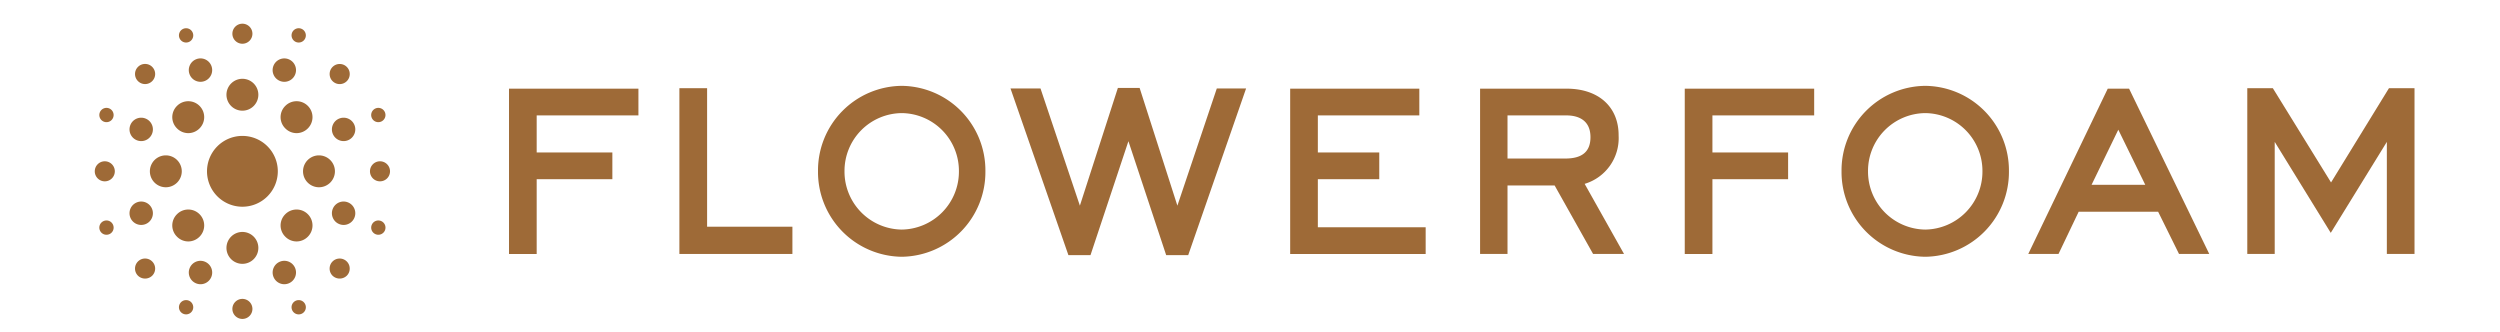 <svg viewBox="0 0 211 28" height="28" width="211" xmlns:xlink="http://www.w3.org/1999/xlink" xmlns="http://www.w3.org/2000/svg">
  <defs>
    <clipPath id="clip-path">
      <path fill="#9e6a37" d="M0,0H195.785V-24.918H0Z" data-sanitized-data-name="Path 889602" data-name="Path 889602" id="Path_889602"></path>
    </clipPath>
    <clipPath id="clip-FlowerFoam">
      <rect height="28" width="211"></rect>
    </clipPath>
  </defs>
  <g clip-path="url(#clip-FlowerFoam)" id="FlowerFoam">
    <g transform="translate(8 26.918)" data-sanitized-data-name="Group 409045" data-name="Group 409045" id="Group_409045">
      <g transform="translate(45.883 -19.434)" data-sanitized-data-name="Group 408719" data-name="Group 408719" id="Group_408719">
        <path fill="#9e6a37" d="M0,0V2.256H-8.587V5.382H-2.2V7.638H-8.587v6.313h-2.336V0Z" data-sanitized-data-name="Path 889599" data-name="Path 889599" id="Path_889599"></path>
      </g>
      <g transform="translate(58.879 -5.484)" data-sanitized-data-name="Group 408720" data-name="Group 408720" id="Group_408720">
        <path fill="#9e6a37" d="M0,0H-9.538V-13.99H-7.2V-2.3H0Z" data-sanitized-data-name="Path 889600" data-name="Path 889600" id="Path_889600"></path>
      </g>
      <g clip-path="url(#clip-path)" data-sanitized-data-name="Group 408722" data-name="Group 408722" id="Group_408722">
        <g transform="translate(68.104 -19.672)" data-sanitized-data-name="Group 408721" data-name="Group 408721" id="Group_408721">
          <path fill="#9e6a37" d="M0,0A7.137,7.137,0,0,1,7.064,7.2,7.154,7.154,0,0,1,0,14.425,7.154,7.154,0,0,1-7.064,7.2,7.137,7.137,0,0,1,0,0M0,12.13A4.895,4.895,0,0,0,4.829,7.2,4.878,4.878,0,0,0,0,2.3,4.878,4.878,0,0,0-4.828,7.2,4.894,4.894,0,0,0,0,12.13" data-sanitized-data-name="Path 889601" data-name="Path 889601" id="Path_889601"></path>
        </g>
      </g>
      <g transform="translate(77.285 -19.454)" data-sanitized-data-name="Group 408723" data-name="Group 408723" id="Group_408723">
        <path fill="#9e6a37" d="M0,0H2.533L5.857,9.894,9.063-.04H10.9l3.186,9.934L17.414,0h2.472L15,14.069h-1.86L9.953,4.452l-3.2,9.617H4.888Z" data-sanitized-data-name="Path 889603" data-name="Path 889603" id="Path_889603"></path>
      </g>
      <g transform="translate(100.891 -19.434)" data-sanitized-data-name="Group 408724" data-name="Group 408724" id="Group_408724">
        <path fill="#9e6a37" d="M0,0H10.9V2.256H2.335V5.382H7.519V7.638H2.335v4.057h9.1v2.256H0Z" data-sanitized-data-name="Path 889604" data-name="Path 889604" id="Path_889604"></path>
      </g>
      <g clip-path="url(#clip-path)" data-sanitized-data-name="Group 408726" data-name="Group 408726" id="Group_408726">
        <g transform="translate(116.919 -5.484)" data-sanitized-data-name="Group 408725" data-name="Group 408725" id="Group_408725">
          <path fill="#9e6a37" d="M0,0V-13.951H7.3c2.732,0,4.413,1.564,4.393,3.978A4.022,4.022,0,0,1,8.825-5.917L12.149,0H9.538L6.293-5.778H2.315V0ZM2.315-8.054H7.2c1.425,0,2.117-.593,2.117-1.8,0-1.5-1.108-1.84-2.038-1.84H2.315Z" data-sanitized-data-name="Path 889605" data-name="Path 889605" id="Path_889605"></path>
        </g>
      </g>
      <g transform="translate(145.116 -19.434)" data-sanitized-data-name="Group 408727" data-name="Group 408727" id="Group_408727">
        <path fill="#9e6a37" d="M0,0V2.256H-8.588V5.382H-2.2V7.638H-8.588v6.313h-2.335V0Z" data-sanitized-data-name="Path 889607" data-name="Path 889607" id="Path_889607"></path>
      </g>
      <g clip-path="url(#clip-path)" data-sanitized-data-name="Group 408729" data-name="Group 408729" id="Group_408729">
        <g transform="translate(154.49 -19.672)" data-sanitized-data-name="Group 408728" data-name="Group 408728" id="Group_408728">
          <path fill="#9e6a37" d="M0,0A7.137,7.137,0,0,1,7.064,7.2,7.154,7.154,0,0,1,0,14.425,7.154,7.154,0,0,1-7.064,7.2,7.137,7.137,0,0,1,0,0M0,12.13A4.894,4.894,0,0,0,4.828,7.2,4.878,4.878,0,0,0,0,2.3,4.878,4.878,0,0,0-4.829,7.2,4.895,4.895,0,0,0,0,12.13" data-sanitized-data-name="Path 889608" data-name="Path 889608" id="Path_889608"></path>
        </g>
      </g>
      <g transform="translate(163.185 -5.484)" data-sanitized-data-name="Group 408730" data-name="Group 408730" id="Group_408730">
        <path fill="#9e6a37" d="M0,0,6.709-13.951h1.8L15.277,0H12.724L10.963-3.562H4.254L2.553,0ZM9.875-5.837,7.6-10.488,5.344-5.837Z" data-sanitized-data-name="Path 889610" data-name="Path 889610" id="Path_889610"></path>
      </g>
      <g transform="translate(193.628 -19.474)" data-sanitized-data-name="Group 408731" data-name="Group 408731" id="Group_408731">
        <path fill="#9e6a37" d="M0,0-4.888,7.955-9.8,0h-2.157V13.99h2.315V4.531l4.73,7.678L-.178,4.531V13.99H2.157V0Z" data-sanitized-data-name="Path 889611" data-name="Path 889611" id="Path_889611"></path>
      </g>
      <g clip-path="url(#clip-path)" data-sanitized-data-name="Group 408771" data-name="Group 408771" id="Group_408771">
        <g transform="translate(1.217 -17.768)" data-sanitized-data-name="Group 408732" data-name="Group 408732" id="Group_408732">
          <path fill="#9e6a37" d="M0,0A.617.617,0,0,0-.229-.046.613.613,0,0,0-.461,0,.606.606,0,0,0-.788.327a.605.605,0,0,0,.327.788.607.607,0,0,0,.461,0A.6.6,0,0,0,.326.789a.6.6,0,0,0,0-.462A.6.6,0,0,0,0,0" data-sanitized-data-name="Path 889612" data-name="Path 889612" id="Path_889612"></path>
        </g>
        <g transform="translate(24.163 -8.264)" data-sanitized-data-name="Group 408733" data-name="Group 408733" id="Group_408733">
          <path fill="#9e6a37" d="M0,0A.6.6,0,0,0-.23-.046.6.6,0,0,0-.788.327a.6.6,0,0,0,0,.461.6.6,0,0,0,.325.325.6.6,0,0,0,.463,0A.606.606,0,0,0,.326.788a.606.606,0,0,0,0-.462A.6.6,0,0,0,0,0" data-sanitized-data-name="Path 889613" data-name="Path 889613" id="Path_889613"></path>
        </g>
        <g transform="translate(7.938 -24.489)" data-sanitized-data-name="Group 408734" data-name="Group 408734" id="Group_408734">
          <path fill="#9e6a37" d="M0,0A.617.617,0,0,0-.232-.046.614.614,0,0,0-.461,0,.6.6,0,0,0-.788.327a.6.6,0,0,0,0,.461.605.605,0,0,0,.326.327.61.61,0,0,0,.462,0A.6.6,0,0,0,.326.788a.6.6,0,0,0,0-.461h0A.6.6,0,0,0,0,0" data-sanitized-data-name="Path 889614" data-name="Path 889614" id="Path_889614"></path>
        </g>
        <g transform="translate(16.98 -0.429)" data-sanitized-data-name="Group 408735" data-name="Group 408735" id="Group_408735">
          <path fill="#9e6a37" d="M0,0A.608.608,0,0,0,.461,0,.6.6,0,0,0,.788-.326a.6.6,0,0,0,0-.461h0A.6.6,0,0,0,.229-1.16.6.6,0,0,0,0-1.114a.6.6,0,0,0-.326.788A.6.6,0,0,0,0,0" data-sanitized-data-name="Path 889615" data-name="Path 889615" id="Path_889615"></path>
        </g>
        <g transform="translate(0.756 -7.15)" data-sanitized-data-name="Group 408736" data-name="Group 408736" id="Group_408736">
          <path fill="#9e6a37" d="M0,0A.613.613,0,0,0,.461,0,.6.6,0,0,0,.788-.326a.6.6,0,0,0,0-.461A.6.6,0,0,0,0-1.114a.6.6,0,0,0-.326.788A.6.6,0,0,0,0,0" data-sanitized-data-name="Path 889616" data-name="Path 889616" id="Path_889616"></path>
        </g>
        <g transform="translate(24.162 -17.768)" data-sanitized-data-name="Group 408737" data-name="Group 408737" id="Group_408737">
          <path fill="#9e6a37" d="M0,0A.617.617,0,0,0-.232-.046.614.614,0,0,0-.461,0,.605.605,0,0,0-.788.789a.6.6,0,0,0,.326.326.616.616,0,0,0,.462,0A.607.607,0,0,0,.326.788a.6.6,0,0,0,0-.461A.6.6,0,0,0,0,0" data-sanitized-data-name="Path 889617" data-name="Path 889617" id="Path_889617"></path>
        </g>
        <g transform="translate(7.937 -1.544)" data-sanitized-data-name="Group 408738" data-name="Group 408738" id="Group_408738">
          <path fill="#9e6a37" d="M0,0A.614.614,0,0,0-.229-.045.6.6,0,0,0-.787.327h0a.594.594,0,0,0,0,.461.6.6,0,0,0,.325.325.6.6,0,0,0,.462,0A.6.6,0,0,0,.326.789a.6.6,0,0,0,0-.462A.594.594,0,0,0,0,0" data-sanitized-data-name="Path 889618" data-name="Path 889618" id="Path_889618"></path>
        </g>
        <g transform="translate(17.441 -24.489)" data-sanitized-data-name="Group 408739" data-name="Group 408739" id="Group_408739">
          <path fill="#9e6a37" d="M0,0A.6.6,0,0,0-.461,0,.607.607,0,0,0-.788.326a.606.606,0,0,0,.327.789.608.608,0,0,0,.461,0A.6.6,0,0,0,.326.789a.6.6,0,0,0,0-.462A.594.594,0,0,0,0,0" data-sanitized-data-name="Path 889619" data-name="Path 889619" id="Path_889619"></path>
        </g>
        <g transform="translate(13.705 -18.922)" data-sanitized-data-name="Group 408740" data-name="Group 408740" id="Group_408740">
          <path fill="#9e6a37" d="M0,0A1.247,1.247,0,0,1-1.247,1.247,1.246,1.246,0,0,1-2.493,0,1.247,1.247,0,0,1-1.247-1.247,1.247,1.247,0,0,1,0,0" data-sanitized-data-name="Path 889620" data-name="Path 889620" id="Path_889620"></path>
        </g>
        <g transform="translate(13.705 -5.996)" data-sanitized-data-name="Group 408741" data-name="Group 408741" id="Group_408741">
          <path fill="#9e6a37" d="M0,0A1.247,1.247,0,0,1-1.247,1.247,1.247,1.247,0,0,1-2.493,0,1.247,1.247,0,0,1-1.247-1.247,1.247,1.247,0,0,1,0,0" data-sanitized-data-name="Path 889621" data-name="Path 889621" id="Path_889621"></path>
        </g>
        <g transform="translate(8.84 -17.981)" data-sanitized-data-name="Group 408742" data-name="Group 408742" id="Group_408742">
          <path fill="#9e6a37" d="M0,0A1.337,1.337,0,0,0-.952-.394,1.34,1.34,0,0,0-1.9,0,1.341,1.341,0,0,0-2.3.951,1.337,1.337,0,0,0-1.9,1.9,1.337,1.337,0,0,0-.952,2.3,1.34,1.34,0,0,0,0,1.9,1.341,1.341,0,0,0,.394.951,1.337,1.337,0,0,0,0,0" data-sanitized-data-name="Path 889622" data-name="Path 889622" id="Path_889622"></path>
        </g>
        <g transform="translate(17.981 -8.84)" data-sanitized-data-name="Group 408743" data-name="Group 408743" id="Group_408743">
          <path fill="#9e6a37" d="M0,0A1.337,1.337,0,0,0-.952-.394,1.34,1.34,0,0,0-1.9,0,1.341,1.341,0,0,0-2.3.951,1.337,1.337,0,0,0-1.9,1.9,1.337,1.337,0,0,0-.952,2.3,1.34,1.34,0,0,0,0,1.9,1.341,1.341,0,0,0,.394.951,1.337,1.337,0,0,0,0,0" data-sanitized-data-name="Path 889623" data-name="Path 889623" id="Path_889623"></path>
        </g>
        <g transform="translate(5.996 -13.705)" data-sanitized-data-name="Group 408744" data-name="Group 408744" id="Group_408744">
          <path fill="#9e6a37" d="M0,0A1.247,1.247,0,0,1,1.247,1.247,1.246,1.246,0,0,1,0,2.493,1.247,1.247,0,0,1-1.247,1.247,1.247,1.247,0,0,1,0,0" data-sanitized-data-name="Path 889624" data-name="Path 889624" id="Path_889624"></path>
        </g>
        <g transform="translate(18.922 -13.705)" data-sanitized-data-name="Group 408745" data-name="Group 408745" id="Group_408745">
          <path fill="#9e6a37" d="M0,0A1.247,1.247,0,0,1,1.247,1.247,1.247,1.247,0,0,1,0,2.493,1.247,1.247,0,0,1-1.247,1.247,1.247,1.247,0,0,1,0,0" data-sanitized-data-name="Path 889625" data-name="Path 889625" id="Path_889625"></path>
        </g>
        <g transform="translate(7.007 -8.77)" data-sanitized-data-name="Group 408746" data-name="Group 408746" id="Group_408746">
          <path fill="#9e6a37" d="M0,0A1.247,1.247,0,1,1,0,1.763,1.246,1.246,0,0,1,0,0" data-sanitized-data-name="Path 889626" data-name="Path 889626" id="Path_889626"></path>
        </g>
        <g transform="translate(16.148 -17.911)" data-sanitized-data-name="Group 408747" data-name="Group 408747" id="Group_408747">
          <path fill="#9e6a37" d="M0,0A1.247,1.247,0,1,1,0,1.763,1.246,1.246,0,0,1,0,0" data-sanitized-data-name="Path 889627" data-name="Path 889627" id="Path_889627"></path>
        </g>
        <g transform="translate(12.459 -17.576)" data-sanitized-data-name="Group 408748" data-name="Group 408748" id="Group_408748">
          <path fill="#9e6a37" d="M0,0A1.348,1.348,0,0,0,1.346-1.346,1.348,1.348,0,0,0,0-2.692,1.348,1.348,0,0,0-1.346-1.346,1.348,1.348,0,0,0,0,0" data-sanitized-data-name="Path 889628" data-name="Path 889628" id="Path_889628"></path>
        </g>
        <g transform="translate(12.459 -7.342)" data-sanitized-data-name="Group 408749" data-name="Group 408749" id="Group_408749">
          <path fill="#9e6a37" d="M0,0A1.348,1.348,0,0,0-1.346,1.347,1.347,1.347,0,0,0,0,2.692,1.347,1.347,0,0,0,1.346,1.347,1.348,1.348,0,0,0,0,0" data-sanitized-data-name="Path 889629" data-name="Path 889629" id="Path_889629"></path>
        </g>
        <g transform="translate(5.996 -13.805)" data-sanitized-data-name="Group 408750" data-name="Group 408750" id="Group_408750">
          <path fill="#9e6a37" d="M0,0A1.346,1.346,0,0,0,0,2.692,1.348,1.348,0,0,0,1.346,1.346,1.348,1.348,0,0,0,0,0" data-sanitized-data-name="Path 889630" data-name="Path 889630" id="Path_889630"></path>
        </g>
        <g transform="translate(18.922 -13.805)" data-sanitized-data-name="Group 408751" data-name="Group 408751" id="Group_408751">
          <path fill="#9e6a37" d="M0,0A1.346,1.346,0,0,0,0,2.692,1.348,1.348,0,0,0,1.346,1.346,1.348,1.348,0,0,0,0,0" data-sanitized-data-name="Path 889631" data-name="Path 889631" id="Path_889631"></path>
        </g>
        <g transform="translate(8.84 -8.84)" data-sanitized-data-name="Group 408752" data-name="Group 408752" id="Group_408752">
          <path fill="#9e6a37" d="M0,0A1.337,1.337,0,0,0-.952-.394,1.337,1.337,0,0,0-1.9,0,1.337,1.337,0,0,0-2.3.951,1.337,1.337,0,0,0-1.9,1.9,1.337,1.337,0,0,0-.952,2.3,1.34,1.34,0,0,0,0,1.9,1.341,1.341,0,0,0,.394.951,1.337,1.337,0,0,0,0,0" data-sanitized-data-name="Path 889632" data-name="Path 889632" id="Path_889632"></path>
        </g>
        <g transform="translate(17.981 -17.981)" data-sanitized-data-name="Group 408753" data-name="Group 408753" id="Group_408753">
          <path fill="#9e6a37" d="M0,0A1.337,1.337,0,0,0-.952-.394,1.337,1.337,0,0,0-1.9,0,1.337,1.337,0,0,0-2.3.951,1.337,1.337,0,0,0-1.9,1.9,1.337,1.337,0,0,0-.952,2.3,1.34,1.34,0,0,0,0,1.9,1.341,1.341,0,0,0,.394.951,1.337,1.337,0,0,0,0,0" data-sanitized-data-name="Path 889633" data-name="Path 889633" id="Path_889633"></path>
        </g>
        <g transform="translate(4.846 -20.072)" data-sanitized-data-name="Group 408754" data-name="Group 408754" id="Group_408754">
          <path fill="#9e6a37" d="M0,0A.846.846,0,0,0,0-1.2H0a.838.838,0,0,0-.6-.249.835.835,0,0,0-.6.249A.845.845,0,0,0-1.2,0,.846.846,0,0,0,0,0" data-sanitized-data-name="Path 889634" data-name="Path 889634" id="Path_889634"></path>
        </g>
        <g transform="translate(21.268 -3.649)" data-sanitized-data-name="Group 408755" data-name="Group 408755" id="Group_408755">
          <path fill="#9e6a37" d="M0,0A.84.84,0,0,0,.248-.6.84.84,0,0,0,0-1.2a.843.843,0,0,0-.6-.248.844.844,0,0,0-.6.248.84.84,0,0,0-.248.6A.84.84,0,0,0-1.2,0,.865.865,0,0,0,0,0" data-sanitized-data-name="Path 889635" data-name="Path 889635" id="Path_889635"></path>
        </g>
        <g transform="translate(13.305 -24.072)" data-sanitized-data-name="Group 408756" data-name="Group 408756" id="Group_408756">
          <path fill="#9e6a37" d="M0,0A.848.848,0,0,0-.846-.846.848.848,0,0,0-1.692,0,.847.847,0,0,0-.846.846.847.847,0,0,0,0,0" data-sanitized-data-name="Path 889636" data-name="Path 889636" id="Path_889636"></path>
        </g>
        <g transform="translate(13.305 -0.846)" data-sanitized-data-name="Group 408757" data-name="Group 408757" id="Group_408757">
          <path fill="#9e6a37" d="M0,0A.848.848,0,0,0-.846-.846.848.848,0,0,0-1.692,0,.848.848,0,0,0-.846.846.848.848,0,0,0,0,0" data-sanitized-data-name="Path 889637" data-name="Path 889637" id="Path_889637"></path>
        </g>
        <g transform="translate(0.845 -13.305)" data-sanitized-data-name="Group 408758" data-name="Group 408758" id="Group_408758">
          <path fill="#9e6a37" d="M0,0A.846.846,0,0,0,0,1.692.848.848,0,0,0,.846.846.848.848,0,0,0,0,0" data-sanitized-data-name="Path 889638" data-name="Path 889638" id="Path_889638"></path>
        </g>
        <g transform="translate(24.072 -13.305)" data-sanitized-data-name="Group 408759" data-name="Group 408759" id="Group_408759">
          <path fill="#9e6a37" d="M0,0A.846.846,0,0,0,0,1.692.848.848,0,0,0,.846.846.848.848,0,0,0,0,0" data-sanitized-data-name="Path 889639" data-name="Path 889639" id="Path_889639"></path>
        </g>
        <g transform="translate(4.845 -3.649)" data-sanitized-data-name="Group 408760" data-name="Group 408760" id="Group_408760">
          <path fill="#9e6a37" d="M0,0A.846.846,0,0,0,0-1.2a.846.846,0,0,0-1.2,0A.846.846,0,0,0-1.2,0,.864.864,0,0,0,0,0" data-sanitized-data-name="Path 889640" data-name="Path 889640" id="Path_889640"></path>
        </g>
        <g transform="translate(20.67 -21.517)" data-sanitized-data-name="Group 408761" data-name="Group 408761" id="Group_408761">
          <path fill="#9e6a37" d="M0,0A.84.84,0,0,0-.6.248h0a.84.84,0,0,0-.248.6.842.842,0,0,0,.248.6.848.848,0,0,0,1.2,0,.842.842,0,0,0,.248-.6A.84.84,0,0,0,.6.248.84.84,0,0,0,0,0" data-sanitized-data-name="Path 889641" data-name="Path 889641" id="Path_889641"></path>
        </g>
        <g transform="translate(15.447 -12.459)" data-sanitized-data-name="Group 408762" data-name="Group 408762" id="Group_408762">
          <path fill="#9e6a37" d="M0,0A2.988,2.988,0,0,1-2.988,2.988,2.988,2.988,0,0,1-5.976,0,2.988,2.988,0,0,1-2.988-2.988,2.988,2.988,0,0,1,0,0" data-sanitized-data-name="Path 889642" data-name="Path 889642" id="Path_889642"></path>
        </g>
        <g transform="translate(9.299 -20.089)" data-sanitized-data-name="Group 408763" data-name="Group 408763" id="Group_408763">
          <path fill="#9e6a37" d="M0,0A.988.988,0,0,0,.534-1.289.986.986,0,0,0-.378-1.9a.984.984,0,0,0-.377.076.981.981,0,0,0-.534.534.979.979,0,0,0,0,.755.984.984,0,0,0,.912.61A.984.984,0,0,0,0,0" data-sanitized-data-name="Path 889643" data-name="Path 889643" id="Path_889643"></path>
        </g>
        <g transform="translate(4.829 -16.374)" data-sanitized-data-name="Group 408764" data-name="Group 408764" id="Group_408764">
          <path fill="#9e6a37" d="M0,0A.981.981,0,0,0-.534-.534.984.984,0,0,0-.911-.61.985.985,0,0,0-1.823,0a.987.987,0,0,0,.534,1.289.984.984,0,0,0,.377.076A.984.984,0,0,0,0,.755.979.979,0,0,0,0,0" data-sanitized-data-name="Path 889644" data-name="Path 889644" id="Path_889644"></path>
        </g>
        <g transform="translate(3.917 -9.908)" data-sanitized-data-name="Group 408765" data-name="Group 408765" id="Group_408765">
          <path fill="#9e6a37" d="M0,0A.966.966,0,0,0-.377.076.987.987,0,0,0-.911,1.365.984.984,0,0,0,0,1.974.983.983,0,0,0,.378,1.9a.981.981,0,0,0,.534-.534.981.981,0,0,0,0-.756A.984.984,0,0,0,0,0" data-sanitized-data-name="Path 889645" data-name="Path 889645" id="Path_889645"></path>
        </g>
        <g transform="translate(9.299 -4.829)" data-sanitized-data-name="Group 408766" data-name="Group 408766" id="Group_408766">
          <path fill="#9e6a37" d="M0,0A.984.984,0,0,0-.377-.076a.984.984,0,0,0-.912.61A.988.988,0,0,0-.755,1.823.983.983,0,0,0-.378,1.9a.984.984,0,0,0,.912-.609A.987.987,0,0,0,0,0" data-sanitized-data-name="Path 889646" data-name="Path 889646" id="Path_889646"></path>
        </g>
        <g transform="translate(16.375 -3.006)" data-sanitized-data-name="Group 408767" data-name="Group 408767" id="Group_408767">
          <path fill="#9e6a37" d="M0,0A.988.988,0,0,0,.534-1.289.986.986,0,0,0-.378-1.9a.984.984,0,0,0-.377.076A.988.988,0,0,0-1.289-.534a.984.984,0,0,0,.912.61A.984.984,0,0,0,0,0" data-sanitized-data-name="Path 889647" data-name="Path 889647" id="Path_889647"></path>
        </g>
        <g transform="translate(21.378 -9.833)" data-sanitized-data-name="Group 408768" data-name="Group 408768" id="Group_408768">
          <path fill="#9e6a37" d="M0,0A.984.984,0,0,0-.377-.076a.984.984,0,0,0-.912.61.979.979,0,0,0,0,.755.981.981,0,0,0,.534.534A.984.984,0,0,0-.378,1.9a.984.984,0,0,0,.912-.61A.987.987,0,0,0,0,0" data-sanitized-data-name="Path 889648" data-name="Path 889648" id="Path_889648"></path>
        </g>
        <g transform="translate(21 -16.984)" data-sanitized-data-name="Group 408769" data-name="Group 408769" id="Group_408769">
          <path fill="#9e6a37" d="M0,0A.984.984,0,0,0-.377.076.978.978,0,0,0-.911.61a.979.979,0,0,0,0,.755A.984.984,0,0,0,0,1.974.983.983,0,0,0,.378,1.9.988.988,0,0,0,.912.61.983.983,0,0,0,0,0" data-sanitized-data-name="Path 889649" data-name="Path 889649" id="Path_889649"></path>
        </g>
        <g transform="translate(16.908 -21.378)" data-sanitized-data-name="Group 408770" data-name="Group 408770" id="Group_408770">
          <path fill="#9e6a37" d="M0,0A.984.984,0,0,0-.534-.534.984.984,0,0,0-.911-.61.987.987,0,0,0-1.823,0a.987.987,0,0,0,.534,1.289.984.984,0,0,0,.377.076A.984.984,0,0,0,0,.755.979.979,0,0,0,0,0" data-sanitized-data-name="Path 889650" data-name="Path 889650" id="Path_889650"></path>
        </g>
      </g>
    </g>
  </g>
</svg>
